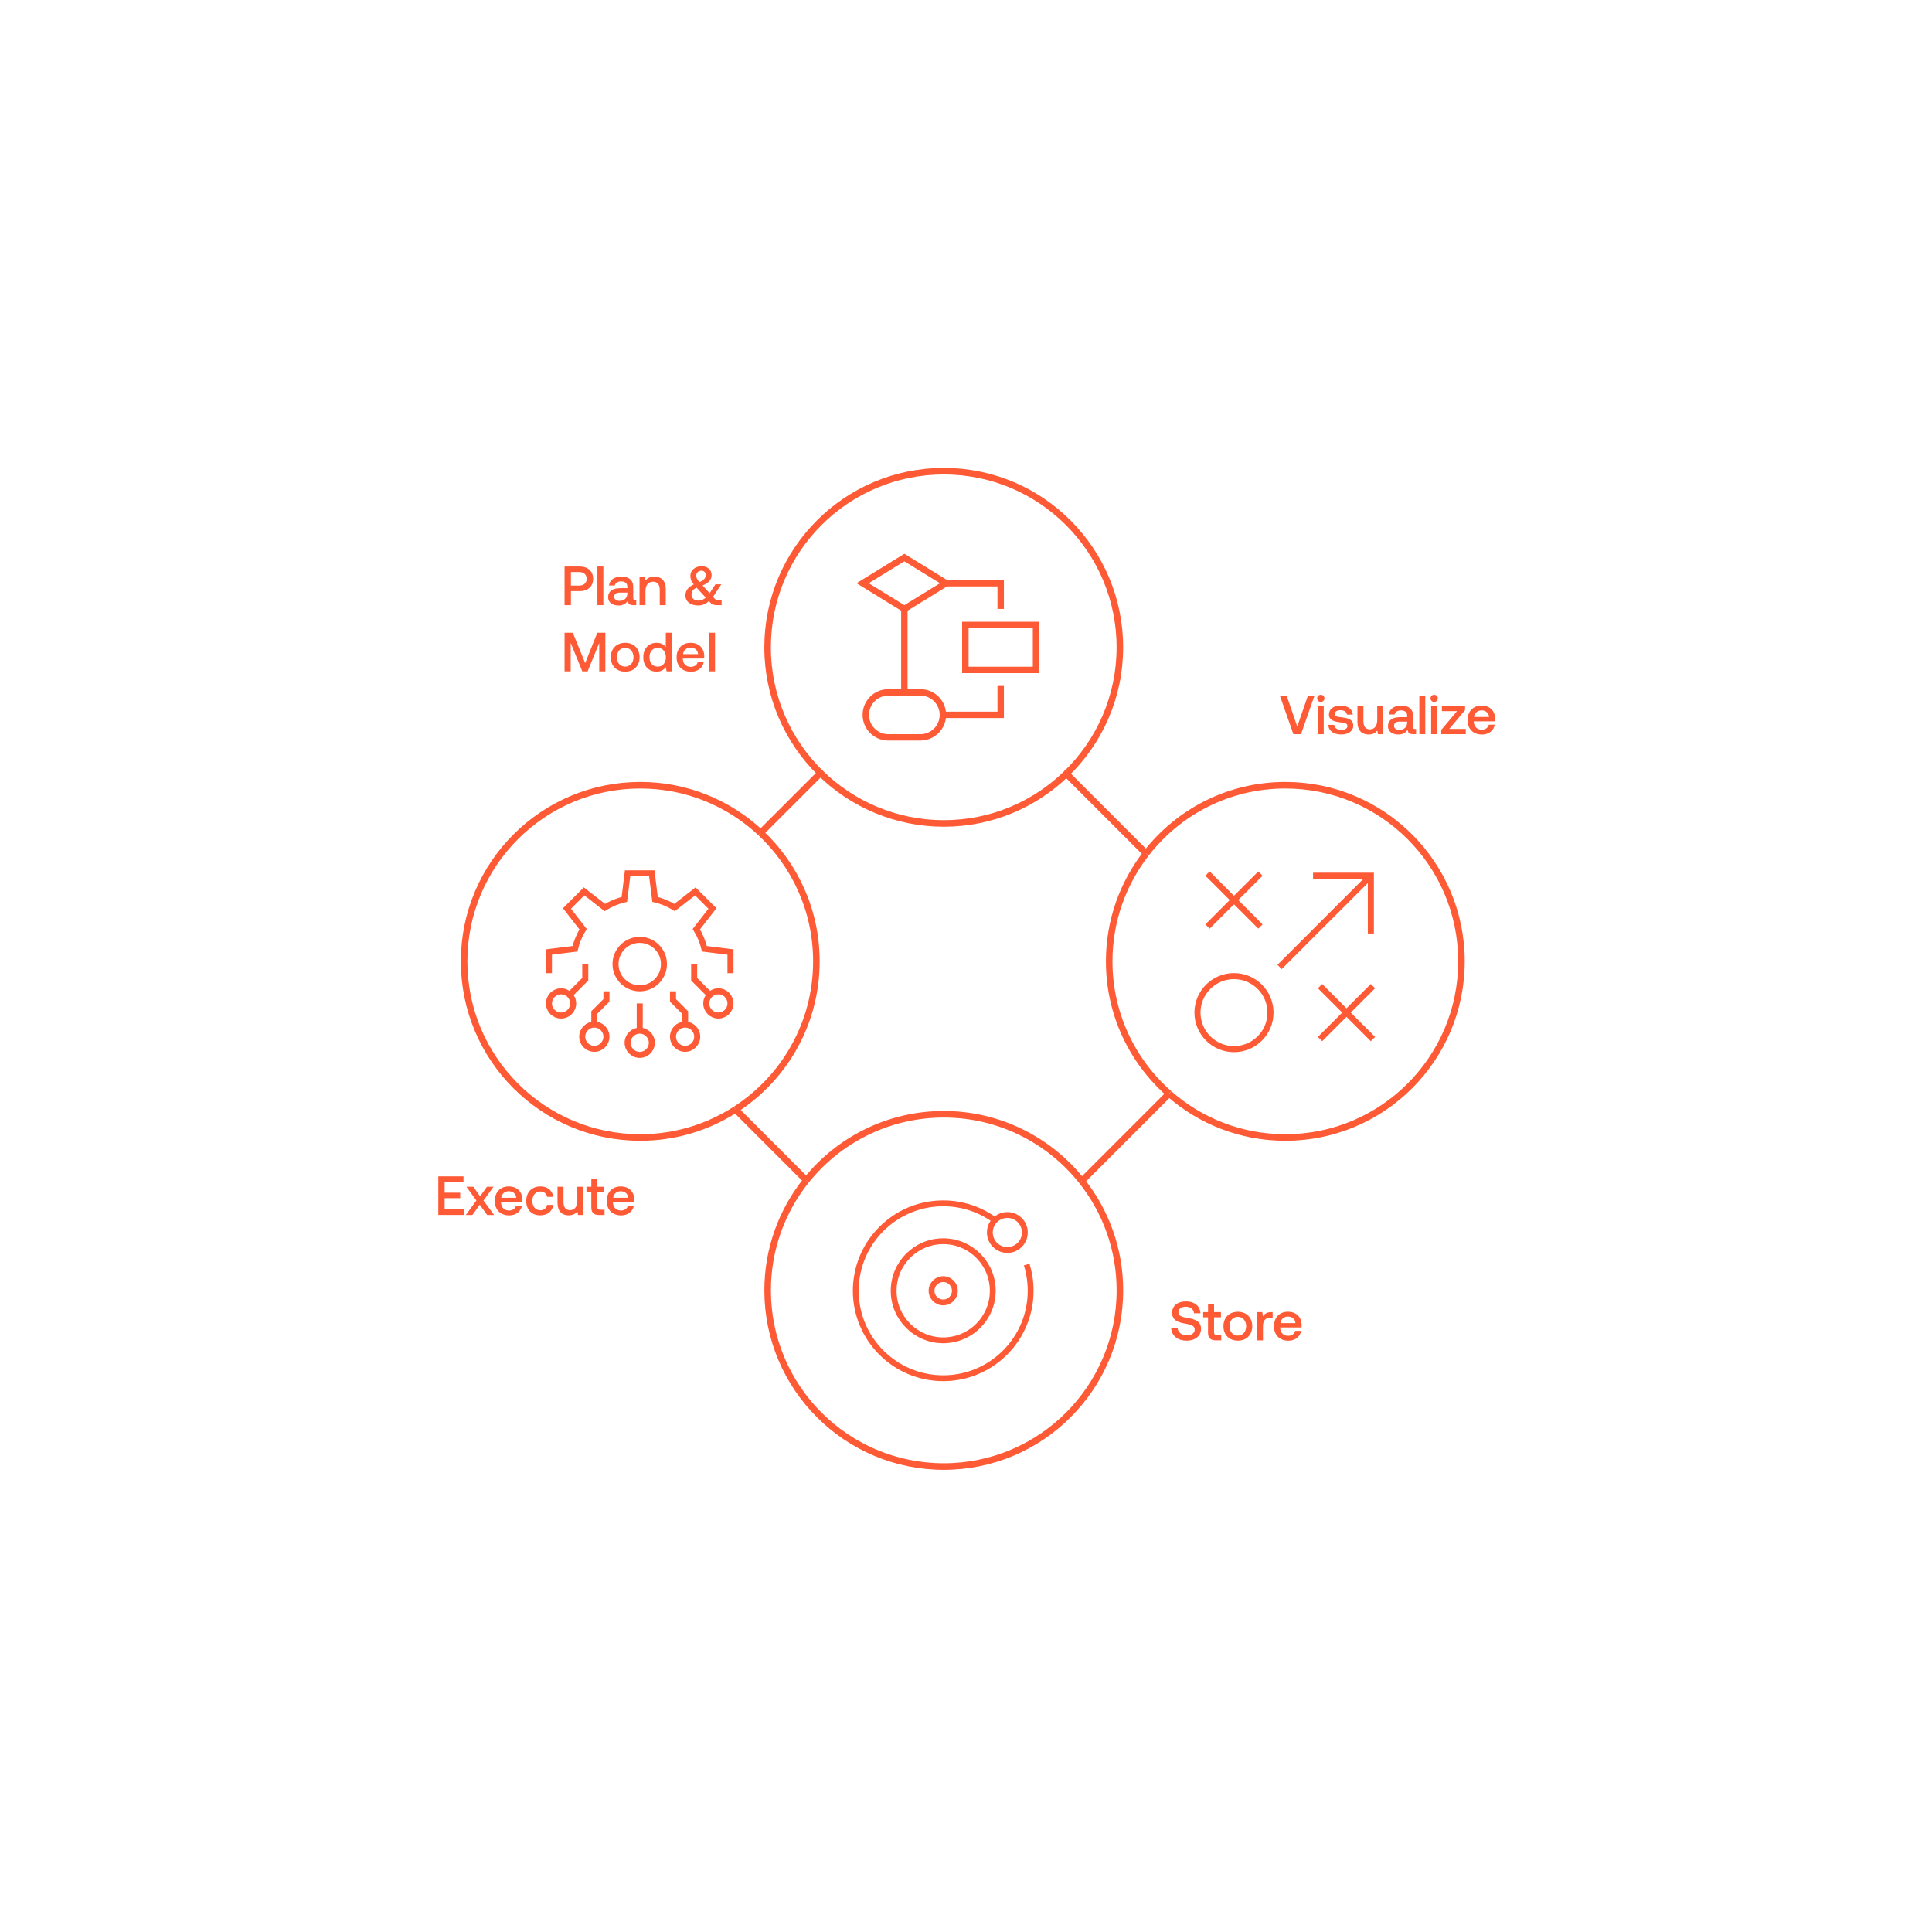 <?xml version="1.0" encoding="UTF-8"?>
<svg xmlns="http://www.w3.org/2000/svg" id="Ebene_1" data-name="Ebene 1" width="210mm" height="210mm" viewBox="0 0 595.28 595.28">
  <defs>
    <style>
      .cls-1 {
        stroke-width: 2.02px;
      }

      .cls-1, .cls-2, .cls-3, .cls-4, .cls-5, .cls-6 {
        fill: none;
        stroke: #ff5a36;
      }

      .cls-2, .cls-3, .cls-4, .cls-5, .cls-6 {
        stroke-miterlimit: 10;
      }

      .cls-2, .cls-3, .cls-5 {
        stroke-linecap: square;
      }

      .cls-2, .cls-6 {
        stroke-width: 1.87px;
      }

      .cls-7 {
        fill: #ff5a36;
        stroke-width: 0px;
      }

      .cls-3 {
        stroke-width: 1.86px;
      }

      .cls-4, .cls-5 {
        stroke-width: 1.8px;
      }
    </style>
  </defs>
  <g>
    <path class="cls-1" d="M328.56,238.4c10.17-9.86,16.49-23.66,16.49-38.95,0-29.97-24.29-54.27-54.27-54.27s-54.27,24.3-54.27,54.27c0,15.18,6.24,28.89,16.28,38.74"></path>
    <g>
      <g>
        <path class="cls-1" d="M248.45,363.66c9.95-12.39,25.21-20.34,42.34-20.34s32.58,8.04,42.52,20.57"></path>
        <path class="cls-1" d="M248.45,363.66c-7.46,9.29-11.93,21.09-11.93,33.93,0,29.97,24.3,54.27,54.27,54.27s54.27-24.3,54.27-54.27c0-12.74-4.4-24.44-11.74-33.69"></path>
        <g>
          <path class="cls-1" d="M353.14,262.98c-7.12,9.18-11.38,20.7-11.38,33.22,0,16.25,7.15,30.82,18.46,40.76"></path>
          <path class="cls-1" d="M353.14,262.98c9.93-12.8,25.44-21.04,42.89-21.04,29.97,0,54.27,24.3,54.27,54.27s-24.29,54.27-54.27,54.27c-13.72,0-26.25-5.1-35.8-13.5"></path>
          <line class="cls-1" x1="360.23" y1="336.97" x2="333.31" y2="363.89"></line>
          <path class="cls-1" d="M353.14,262.98l-24.58-24.58c-9.77,9.48-23.08,15.32-37.77,15.32s-28.2-5.93-37.99-15.53l-18.43,18.43"></path>
        </g>
        <line class="cls-1" x1="248.45" y1="363.66" x2="226.63" y2="341.84"></line>
      </g>
      <path class="cls-1" d="M234.37,256.62c-9.7-9.1-22.75-14.68-37.1-14.68-29.97,0-54.27,24.3-54.27,54.27s24.3,54.27,54.27,54.27c10.82,0,20.89-3.18,29.36-8.64"></path>
      <path class="cls-1" d="M234.37,256.62c10.56,9.9,17.17,23.97,17.17,39.59,0,19.15-9.93,35.97-24.91,45.63"></path>
    </g>
  </g>
  <path class="cls-3" d="M197.11,317.56v-7.46M213.88,297.98v3.73l4.82,4.82M221.34,305.44c2.06,0,3.73,1.67,3.73,3.73s-1.67,3.73-3.73,3.73-3.73-1.67-3.73-3.73,1.67-3.73,3.73-3.73h0ZM180.33,297.98v3.73l-4.82,4.82M172.87,305.44c2.06,0,3.73,1.67,3.73,3.73s-1.67,3.73-3.73,3.73-3.73-1.67-3.73-3.73,1.67-3.73,3.73-3.73h0ZM183.12,315.69v-3.73l3.73-3.73v-1.86M183.12,315.69c2.06,0,3.73,1.67,3.73,3.73s-1.67,3.73-3.73,3.73-3.73-1.67-3.73-3.73,1.67-3.73,3.73-3.73h0ZM211.09,315.69v-3.73l-3.73-3.73v-1.86M211.09,315.69c2.06,0,3.73,1.67,3.73,3.73s-1.67,3.73-3.73,3.73-3.73-1.67-3.73-3.73,1.67-3.73,3.73-3.73h0ZM197.11,317.56c2.06,0,3.73,1.67,3.73,3.73s-1.67,3.73-3.73,3.73-3.73-1.67-3.73-3.73,1.67-3.73,3.73-3.73h0ZM197.11,289.59c4.12,0,7.46,3.34,7.46,7.46s-3.34,7.46-7.46,7.46-7.46-3.34-7.46-7.46,3.34-7.46,7.46-7.46h0ZM225.07,298.92v-5.59l-8.03-1c-.5-2.13-1.35-4.16-2.5-6.02l4.97-6.39-5.27-5.27-6.39,4.97c-1.86-1.15-3.89-1.99-6.02-2.5l-1-8.03h-7.46l-1,8.03c-2.13.5-4.16,1.35-6.02,2.5l-6.39-4.97-5.27,5.27,4.97,6.39c-1.15,1.86-1.99,3.89-2.5,6.02l-8.03,1v5.59"></path>
  <g>
    <line class="cls-6" x1="394.26" y1="297.94" x2="422.38" y2="269.82"></line>
    <path class="cls-2" d="M372.71,269.82l14.99,14.99M372.71,284.82l14.99-14.99M407.38,304.5l14.99,14.99M407.38,319.49l14.99-14.99M380.21,300.75c6.21,0,11.25,5.04,11.25,11.25s-5.04,11.25-11.25,11.25-11.25-5.04-11.25-11.25,5.04-11.25,11.25-11.25h0ZM405.51,269.82h16.87v16.87"></path>
  </g>
  <g>
    <path class="cls-5" d="M290.62,382.44c8.43,0,15.27,6.84,15.27,15.27s-6.84,15.27-15.27,15.27-15.27-6.84-15.27-15.27,6.84-15.27,15.27-15.27h0ZM290.62,394.12c1.98,0,3.59,1.61,3.59,3.59s-1.61,3.59-3.59,3.59-3.59-1.61-3.59-3.59,1.61-3.59,3.59-3.59h0Z"></path>
    <path class="cls-4" d="M316.33,389.63c.8,2.55,1.23,5.27,1.23,8.08,0,14.88-12.06,26.94-26.94,26.94s-26.94-12.06-26.94-26.94,12.06-26.94,26.94-26.94c5.95,0,11.46,1.93,15.92,5.2"></path>
    <path class="cls-5" d="M310.38,374.36c2.98,0,5.39,2.41,5.39,5.39s-2.41,5.39-5.39,5.39-5.39-2.41-5.39-5.39,2.41-5.39,5.39-5.39h0Z"></path>
  </g>
  <path class="cls-7" d="M283.59,228.18h-9.89c-4.37,0-7.92-3.54-7.92-7.92,0-4.37,3.54-7.92,7.92-7.92h3.96v-24.18l-13.76-8.47h0s1.37-.84,1.37-.84l.52.84-.52-.84,13.38-8.23,13.14,8.09h17.53v8.9h-1.98v-6.93h-15.55l-12.15,7.48v24.18h3.96c4.04,0,7.37,3.02,7.85,6.93h15.89v-7.92h1.98v9.89h-17.87c-.49,3.9-3.82,6.93-7.85,6.93M273.7,214.33h0c-1.64,0-3.12.66-4.2,1.74-1.08,1.08-1.74,2.55-1.74,4.2,0,1.64.66,3.12,1.74,4.2,1.08,1.07,2.55,1.74,4.2,1.74h9.89c1.64,0,3.12-.66,4.2-1.74,1.08-1.08,1.74-2.56,1.74-4.2,0-1.64-.66-3.12-1.74-4.2-1.08-1.08-2.55-1.74-4.2-1.74h-9.89M267.67,179.7l10.97,6.75,10.98-6.75-10.98-6.75-10.97,6.75M320.2,207.4h-23.75v-15.83h23.75v15.83M298.44,193.55v11.87h19.79v-11.87h-19.79M298.44,192.56h0M297.45,192.56h.99-.99"></path>
  <g>
    <path class="cls-7" d="M394.35,214.3h2.07l3.28,9.55,3.31-9.55h2.02l-4.17,11.9h-2.35l-4.18-11.9Z"></path>
    <path class="cls-7" d="M405.84,215.17c0-.65.49-1.1,1.12-1.1s1.12.46,1.12,1.1-.49,1.1-1.12,1.1-1.12-.46-1.12-1.1ZM406.03,217.5h1.83v8.7h-1.83v-8.7Z"></path>
    <path class="cls-7" d="M411.09,223.33c.07.9.85,1.55,2.18,1.55,1.14,0,1.89-.44,1.89-1.14,0-.93-.8-1-2.14-1.17-1.99-.24-3.55-.66-3.55-2.46,0-1.65,1.48-2.72,3.57-2.7,2.14,0,3.65.99,3.77,2.77h-1.8c-.1-.8-.85-1.36-1.94-1.36s-1.8.44-1.8,1.14c0,.82.83.92,2.09,1.05,1.99.24,3.6.65,3.6,2.58,0,1.67-1.58,2.72-3.69,2.72-2.33,0-3.93-1.09-3.98-2.97h1.8Z"></path>
    <path class="cls-7" d="M424.35,217.5h1.84v8.7h-1.62l-.2-1.1c-.54.66-1.34,1.21-2.69,1.21-1.85,0-3.43-.99-3.43-3.96v-4.84h1.84v4.64c0,1.7.68,2.57,2.02,2.57s2.24-1.05,2.24-2.86v-4.35Z"></path>
    <path class="cls-7" d="M436.32,224.6v1.6h-.97c-1.19,0-1.6-.53-1.6-1.39-.58.88-1.46,1.5-2.87,1.5-1.9,0-3.23-.94-3.23-2.55,0-1.78,1.29-2.79,3.72-2.79h2.19v-.53c0-.97-.7-1.56-1.9-1.56-1.09,0-1.82.51-1.95,1.27h-1.8c.19-1.7,1.65-2.75,3.84-2.75,2.31,0,3.64,1.1,3.64,3.16v3.48c0,.44.19.56.56.56h.37ZM433.57,222.33h-2.28c-1.14,0-1.77.42-1.77,1.31,0,.73.61,1.24,1.62,1.24,1.53,0,2.41-.9,2.43-2.24v-.31Z"></path>
    <path class="cls-7" d="M437.32,214.3h1.83v11.9h-1.83v-11.9Z"></path>
    <path class="cls-7" d="M440.77,215.17c0-.65.49-1.1,1.12-1.1s1.12.46,1.12,1.1-.49,1.1-1.12,1.1-1.12-.46-1.12-1.1ZM440.96,217.5h1.83v8.7h-1.83v-8.7Z"></path>
    <path class="cls-7" d="M444.28,217.5h7.12v1.31l-4.86,5.78h5.08v1.61h-7.55v-1.31l4.86-5.78h-4.66v-1.61Z"></path>
    <path class="cls-7" d="M452.18,221.87c0-2.69,1.72-4.47,4.28-4.47s4.2,1.6,4.25,4.15c0,.22-.02.46-.05.7h-6.56v.12c.05,1.48.99,2.45,2.43,2.45,1.12,0,1.94-.56,2.19-1.53h1.84c-.31,1.72-1.77,3.03-3.93,3.03-2.74,0-4.45-1.77-4.45-4.44ZM458.81,220.9c-.15-1.29-1.05-2.02-2.33-2.02-1.17,0-2.18.78-2.31,2.02h4.64Z"></path>
  </g>
  <g>
    <path class="cls-7" d="M362.82,409.1c.1,1.39,1.19,2.33,2.86,2.33,1.41,0,2.43-.63,2.43-1.77,0-1.26-1.24-1.53-3.13-1.87-1.97-.34-3.84-.97-3.84-3.33,0-2.07,1.7-3.48,4.23-3.48,2.72,0,4.42,1.48,4.5,3.67h-1.95c-.15-1.21-1.11-2.02-2.55-2.02-1.34,0-2.28.58-2.28,1.7,0,1.22,1.22,1.48,3.09,1.8,1.97.36,3.89.99,3.88,3.33,0,2.14-1.79,3.62-4.4,3.62-2.96,0-4.74-1.63-4.81-4.01l1.97.03Z"></path>
    <path class="cls-7" d="M372.22,405.89h-1.51v-1.61h1.51v-2.43h1.85v2.43h2.12v1.61h-2.12v4.54c0,.68.24.93.93.93h1.29v1.62h-1.7c-1.67,0-2.38-.78-2.38-2.36v-4.73Z"></path>
    <path class="cls-7" d="M376.96,408.63c0-2.65,1.78-4.45,4.44-4.45s4.44,1.8,4.44,4.45-1.79,4.45-4.44,4.45-4.44-1.78-4.44-4.45ZM383.96,408.63c0-1.68-1.02-2.89-2.57-2.89s-2.55,1.21-2.55,2.89,1,2.89,2.55,2.89,2.57-1.21,2.57-2.89Z"></path>
    <path class="cls-7" d="M392.12,404.28v1.72h-.82c-1.63,0-2.16,1.27-2.16,2.62v4.37h-1.83v-8.7h1.63l.2,1.31c.44-.73,1.14-1.31,2.57-1.31h.41Z"></path>
    <path class="cls-7" d="M392.53,408.64c0-2.69,1.72-4.47,4.28-4.47s4.2,1.6,4.25,4.15c0,.22-.02.46-.05.7h-6.56v.12c.05,1.48.99,2.45,2.43,2.45,1.12,0,1.94-.56,2.19-1.53h1.84c-.31,1.72-1.77,3.03-3.93,3.03-2.74,0-4.45-1.77-4.45-4.44ZM399.16,407.68c-.15-1.29-1.05-2.02-2.33-2.02-1.17,0-2.18.78-2.31,2.02h4.64Z"></path>
  </g>
  <g>
    <path class="cls-7" d="M135.04,362.46h7.77v1.73h-5.81v3.3h4.79v1.68h-4.79v3.45h6.02v1.73h-7.97v-11.9Z"></path>
    <path class="cls-7" d="M146.79,369.91l-3.08-4.25h2.14l2.07,2.94,2.12-2.94h2.02l-3.09,4.25,3.28,4.45h-2.14l-2.28-3.16-2.29,3.16h-2.02l3.26-4.45Z"></path>
    <path class="cls-7" d="M152.45,370.03c0-2.69,1.72-4.47,4.28-4.47s4.2,1.6,4.25,4.15c0,.22-.02.46-.05.7h-6.56v.12c.05,1.48.99,2.45,2.43,2.45,1.12,0,1.94-.56,2.19-1.53h1.84c-.31,1.72-1.77,3.03-3.93,3.03-2.74,0-4.45-1.77-4.45-4.44ZM159.08,369.06c-.15-1.29-1.05-2.02-2.33-2.02-1.17,0-2.18.78-2.31,2.02h4.64Z"></path>
    <path class="cls-7" d="M162.14,370.03c0-2.69,1.73-4.47,4.37-4.47,2.24,0,3.64,1.24,4,3.21h-1.92c-.24-1.02-.97-1.65-2.11-1.65-1.48,0-2.45,1.19-2.45,2.91s.97,2.87,2.45,2.87c1.12,0,1.87-.65,2.09-1.65h1.94c-.34,1.97-1.82,3.21-4.05,3.21-2.63,0-4.32-1.72-4.32-4.44Z"></path>
    <path class="cls-7" d="M177.88,365.66h1.84v8.7h-1.62l-.2-1.11c-.54.66-1.34,1.21-2.69,1.21-1.85,0-3.43-.99-3.43-3.96v-4.84h1.84v4.64c0,1.7.68,2.57,2.02,2.57s2.24-1.05,2.24-2.86v-4.35Z"></path>
    <path class="cls-7" d="M182.2,367.27h-1.51v-1.61h1.51v-2.43h1.85v2.43h2.12v1.61h-2.12v4.54c0,.68.24.93.93.93h1.29v1.62h-1.7c-1.67,0-2.38-.78-2.38-2.36v-4.73Z"></path>
    <path class="cls-7" d="M186.94,370.03c0-2.69,1.72-4.47,4.28-4.47s4.2,1.6,4.25,4.15c0,.22-.02.46-.05.7h-6.56v.12c.05,1.48.99,2.45,2.43,2.45,1.12,0,1.94-.56,2.19-1.53h1.84c-.31,1.72-1.77,3.03-3.93,3.03-2.74,0-4.45-1.77-4.45-4.44ZM193.57,369.06c-.15-1.29-1.05-2.02-2.33-2.02-1.17,0-2.18.78-2.31,2.02h4.64Z"></path>
  </g>
  <g>
    <path class="cls-7" d="M173.96,174.55h4.69c2.48,0,4.11,1.48,4.11,3.79s-1.63,3.79-4.11,3.79h-2.74v4.32h-1.96v-11.9ZM175.91,176.25v4.18h2.57c1.39,0,2.29-.82,2.29-2.09s-.88-2.09-2.28-2.09h-2.58Z"></path>
    <path class="cls-7" d="M184.07,174.55h1.83v11.9h-1.83v-11.9Z"></path>
    <path class="cls-7" d="M196.04,184.85v1.6h-.97c-1.19,0-1.6-.53-1.6-1.39-.58.88-1.46,1.5-2.87,1.5-1.9,0-3.23-.94-3.23-2.55,0-1.78,1.29-2.79,3.72-2.79h2.19v-.53c0-.97-.7-1.56-1.9-1.56-1.09,0-1.82.51-1.95,1.27h-1.8c.19-1.7,1.65-2.75,3.84-2.75,2.31,0,3.64,1.1,3.64,3.16v3.48c0,.44.19.56.56.56h.37ZM193.29,182.58h-2.28c-1.14,0-1.77.42-1.77,1.31,0,.73.61,1.24,1.62,1.24,1.53,0,2.41-.9,2.43-2.24v-.31Z"></path>
    <path class="cls-7" d="M205.13,181.61v4.84h-1.85v-4.69c0-1.65-.7-2.53-2.07-2.53-1.46,0-2.33,1.07-2.33,2.84v4.39h-1.83v-8.7h1.6l.2,1.14c.54-.68,1.38-1.24,2.79-1.24,1.92,0,3.5,1.05,3.5,3.96Z"></path>
    <path class="cls-7" d="M222.34,184.89v1.56h-1.41c-.8,0-1.51-.15-2.04-.75l-.46-.51c-.97.92-2.02,1.36-3.28,1.36-2.23,0-3.98-1.07-3.96-3.16,0-1.17.65-2.48,2.57-3.33-.82-1.02-1.05-1.67-1.05-2.67,0-1.68,1.5-2.94,3.52-2.94,1.72,0,3.03,1.14,3.03,2.69,0,1.24-.63,2.36-2.79,3.25l2.18,2.36,1.79-2.72h1.82l-2.57,3.86.53.58c.32.36.59.42.99.42h1.16ZM217.44,184.12l-2.79-3.04-.03-.03c-1.16.59-1.55,1.24-1.55,2.16,0,1.17.88,1.84,2.16,1.84.83,0,1.55-.32,2.21-.92ZM214.53,177.34c0,.77.29,1.22.99,2.02,1.36-.58,1.94-1.31,1.94-2.18,0-.78-.53-1.34-1.34-1.34-.93,0-1.58.63-1.58,1.5Z"></path>
    <path class="cls-7" d="M173.96,194.95h2.53l3.81,9.37,3.74-9.37h2.48v11.9h-1.89v-8.75l-3.57,8.75h-1.65l-3.57-8.75v8.75h-1.89v-11.9Z"></path>
    <path class="cls-7" d="M188.19,202.5c0-2.65,1.78-4.45,4.44-4.45s4.44,1.8,4.44,4.45-1.79,4.45-4.44,4.45-4.44-1.78-4.44-4.45ZM195.19,202.5c0-1.68-1.02-2.89-2.57-2.89s-2.55,1.21-2.55,2.89,1,2.89,2.55,2.89,2.57-1.21,2.57-2.89Z"></path>
    <path class="cls-7" d="M205.15,194.95h1.83v11.9h-1.6l-.22-1.31c-.56.77-1.46,1.41-2.84,1.41-2.36,0-4.11-1.67-4.11-4.45s1.75-4.45,4.11-4.45c1.33,0,2.26.54,2.82,1.31v-4.4ZM205.17,202.53c0-1.73-1-2.92-2.53-2.92s-2.53,1.19-2.53,2.89,1,2.91,2.53,2.91,2.53-1.19,2.53-2.87Z"></path>
    <path class="cls-7" d="M208.47,202.52c0-2.69,1.72-4.47,4.28-4.47s4.2,1.6,4.25,4.15c0,.22-.02.46-.05.7h-6.56v.12c.05,1.48.99,2.45,2.43,2.45,1.12,0,1.94-.56,2.19-1.53h1.84c-.31,1.72-1.77,3.03-3.93,3.03-2.74,0-4.45-1.77-4.45-4.44ZM215.1,201.55c-.15-1.29-1.05-2.02-2.33-2.02-1.17,0-2.18.78-2.31,2.02h4.64Z"></path>
    <path class="cls-7" d="M218.48,194.95h1.83v11.9h-1.83v-11.9Z"></path>
  </g>
</svg>
